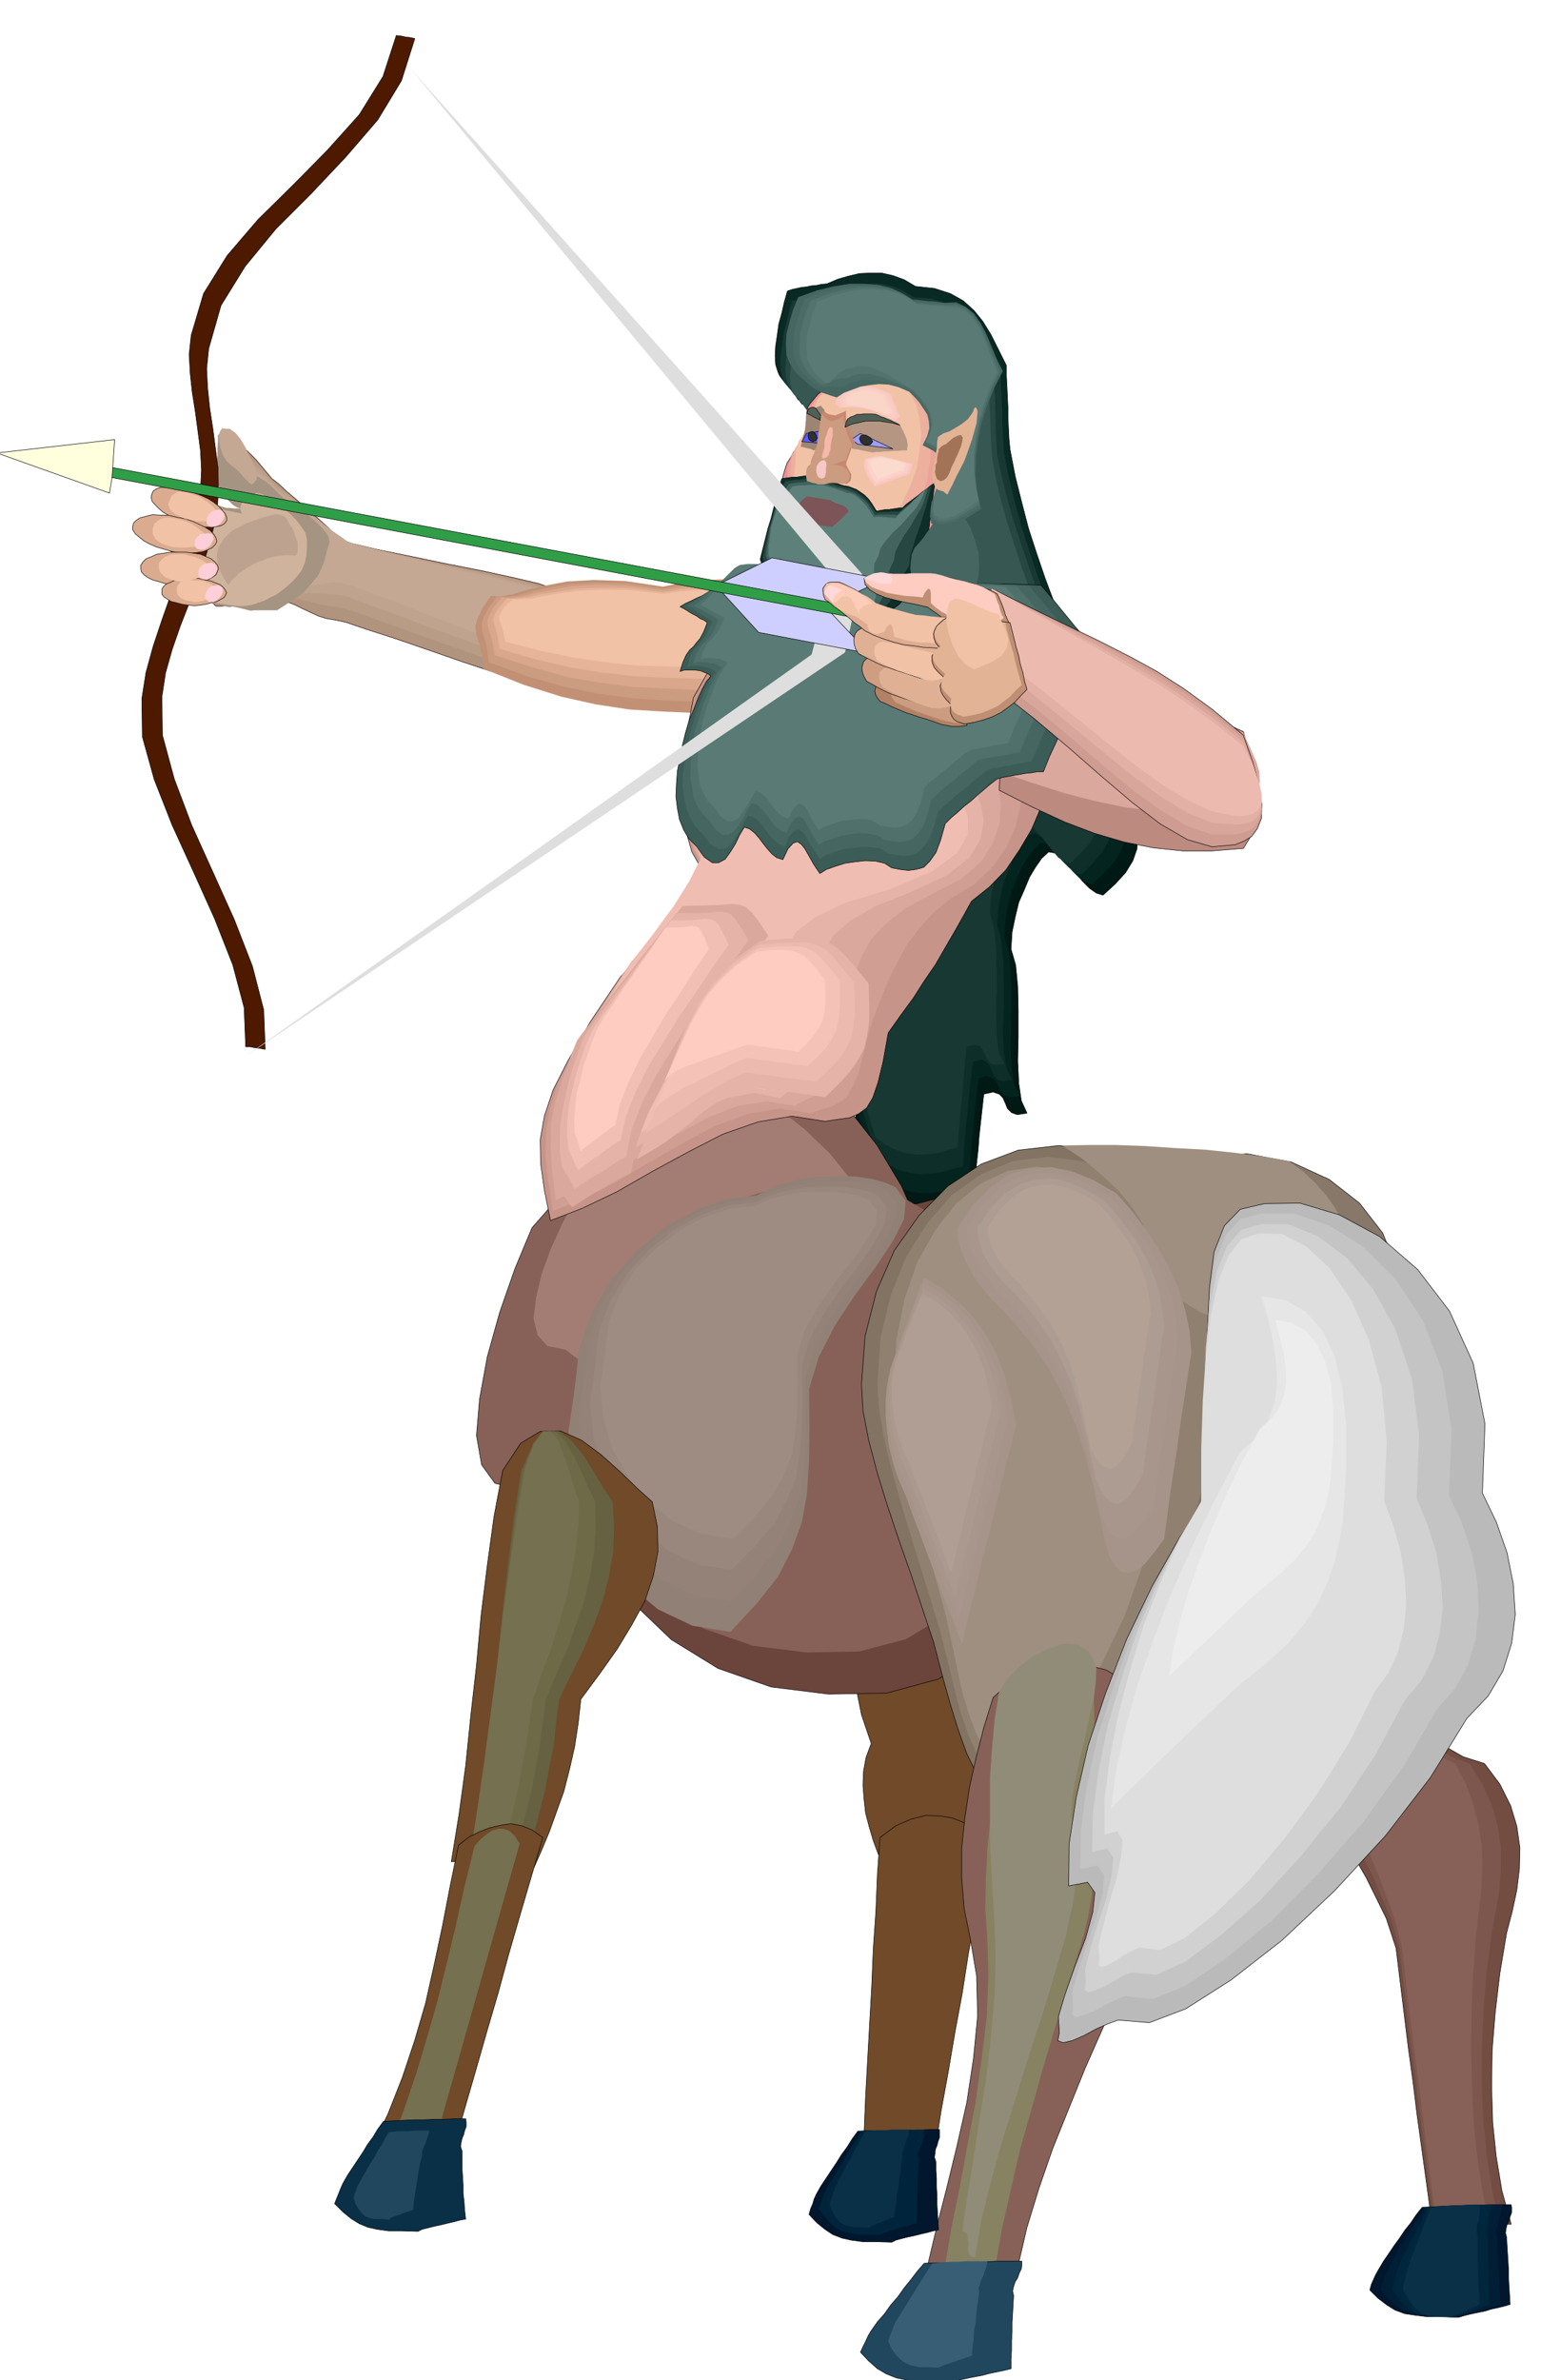 <svg xmlns="http://www.w3.org/2000/svg" width="490.455" height="748.04" fill-rule="evenodd" stroke-linecap="round" preserveAspectRatio="none" viewBox="0 0 3035 4629"><style>.pen0{stroke:#000;stroke-width:1;stroke-linejoin:round}.pen1{stroke:none}.brush3{fill:#0d2e29}.brush4{fill:#173833}.brush6{fill:#264742}.pen3{stroke:none}.brush11{fill:#c4a894}.brush15{fill:#876157}.brush18{fill:#cc9c80}.brush21{fill:#f2c2a6}.brush22{fill:#704a29}.brush26{fill:#dba89e}.brush27{fill:#e6b3a8}.brush36{fill:#9e8f80}.brush39{fill:#75704f}.brush49{fill:#4f6157}.brush53{fill:#456661}.brush55{fill:#597a75}.brush59{fill:#fac7c2}.brush75{fill:#edbab0}.brush77{fill:#dedede}.brush78{fill:#dbab8f}.brush82{fill:#e3b396}.brush84{fill:#21475e}.brush86{fill:#00172e}.brush89{fill:#0a3047}.brush92{fill:#ffccc2}.brush99{fill:#a6948a}.brush100{fill:#a8968c}.brush110{fill:#e0b094}.brush111{fill:#bf8f73}.brush112{fill:#ffd9d9}</style><path d="m2177 1541 19 30 13 29 4 26-1 25-8 23-14 23-20 22-24 22-13-4-13-9-14-14-13-16-15-17-13-13-13-9-12-2-13 12-12 17-12 20-10 24-11 25-7 29-6 29-2 33 9 31 4 42 1 47v50l-1 47 2 44 5 34 11 24-19 3-11-4-8-8-4-10-5-11-7-7-12-4-18 4-3 27-3 27-3 27-2 27-3 27-2 27-3 27-2 27-24 5-22 6-23 3-22 1-24-4-22-6-23-12-22-16-6-19-6-18-6-18-6-18-6-18-6-18-6-18-6-18 34-85 35-84 34-84 35-83 34-84 35-84 34-84 36-84 25 5 29 5 31 4 33 4 32 3 32 5 29 4 26 7z" class="pen0" style="fill:#001914"/><path d="m2154 1527 19 29 13 27 4 25-1 25-8 22-14 22-19 21-23 22-13-4-13-9-13-13-13-15-13-16-13-13-12-9-10-2-13 12-12 16-12 19-10 23-10 24-7 28-5 29-2 32 9 31 4 41 1 45-1 49-1 46 2 42 5 34 11 22-19 2-11-3-7-8-4-9-5-10-7-7-11-4-16 4-3 26-3 26-3 26-2 26-3 26-2 26-2 26-2 27-23 5-22 6-22 3-21 1-22-3-22-6-22-11-21-15-6-18-6-18-6-18-6-17-6-18-6-18-5-18-5-18 33-82 33-82 33-82 33-81 33-82 33-81 33-82 34-81 24 5 28 5 29 4 32 4 30 3 31 5 27 4 25 7z" class="pen1" style="fill:#03241f"/><path d="m2132 1511 17 28 12 27 4 24-1 25-8 21-12 22-18 21-22 22-13-4-12-10-13-13-12-15-13-16-12-13-12-8-10-2-11 12-11 16-12 18-9 23-10 24-7 27-5 28-2 31 8 30 4 39 1 44v48l-2 45 2 41 5 32 11 22-18 3-10-3-7-8-4-9-5-11-6-7-10-4-16 4-3 25-3 26-3 25-2 26-3 25-2 26-2 25-1 26-22 5-21 6-21 3-21 1-21-3-21-6-21-11-21-14-6-18-5-18-5-18-5-17-6-18-5-16-5-18-5-16 31-80 32-79 31-80 32-79 31-79 32-79 32-79 32-78 22 5 27 4 28 3 30 4 29 3 29 4 27 4 24 6z" class="pen1 brush3"/><path d="m2109 1497 17 27 12 26 4 24-1 23-8 21-12 21-18 20-20 20-12-3-12-8-12-14-11-14-12-15-12-13-12-8-9-2-11 12-11 15-11 18-9 22-9 23-7 27-5 27-2 30 8 29 4 38 1 43v46l-1 43 1 40 4 32 11 22-17 2-10-3-7-8-3-8-5-10-6-7-10-3-15 4-3 24-2 24-2 24-2 25-3 24-2 25-2 25-2 25-20 5-20 6-20 2-19 1-21-3-19-6-21-10-19-14-6-17-5-17-5-17-5-17-6-17-5-17-5-17-4-16 30-78 30-77 30-77 31-77 30-77 30-76 30-77 30-75 21 5 26 4 26 3 29 4 28 3 27 4 25 4 23 6z" class="pen1 brush4"/><path d="m1626 746-11 6-10 7-11 7-10 7h-8l-8 2-8 1-7 2-5-8-5-6-5-7-5-6-6-7-5-6-5-7-3-6-5-16-1-17 1-19 3-20 3-22 6-22 5-22 6-21 9-3 9-2 9-2 10-1 9-2 11-1 9-2 11-1 21-9 21-6 21-5 22-1h21l22 5 22 8 22 13 37 4 31 10 25 14 21 19 17 21 16 26 14 28 16 32v20l1 20 1 20 1 21v20l1 21 1 20 2 21 10 52 13 52 13 50 16 49 16 47 18 48 18 46 19 46h-207l-33-65-32-65-32-65-31-64-33-66-31-64-32-65-31-64z" class="pen0" style="fill:#082924"/><path d="m1632 757-11 6-10 6-11 6-9 6-8 1-8 2-8 1-7 2-5-7-4-6-5-6-4-6-6-6-5-6-5-6-3-6-4-16-1-16 1-19 3-19 3-21 5-20 5-21 6-21 9-2 9-1 9-2 9-1 8-3 9-1 9-2h9l20-9 21-6 21-5 21-1h20l21 5 20 8 21 13 36 3 30 10 24 13 20 18 16 21 15 24 14 27 15 31v18l1 20 1 19 1 20v19l1 20 1 19 1 20 10 50 12 49 13 47 15 47 15 45 17 45 17 44 18 45h-198l-31-63-30-61-30-63-30-61-30-62-30-62-30-62-29-61z" class="pen1 brush4"/><path d="m1635 769-10 5-9 6-10 6-9 6-7 1-7 1-7 1-7 2-5-7-4-6-5-6-4-5-6-6-4-6-4-6-3-5-5-15-1-16 1-18 3-17 3-20 4-19 5-20 5-19 8-3 9-1 8-2 9-1 9-2 9-1 9-2h9l18-9 20-5 19-5 20-2h19l21 4 19 7 21 13 33 4 28 9 22 12 20 18 15 20 14 23 13 26 14 29v18l1 18v18l1 19v18l1 19 1 18 1 19 10 47 12 47 13 44 15 45 14 42 16 43 16 42 17 43h-188l-30-60-28-58-29-59-28-58-30-59-28-58-29-59-28-58z" class="pen1 brush6"/><path d="m1639 780-9 5-9 6-9 6-8 6h-7l-7 1-7 1-6 1-4-6-4-6-5-5-4-5-5-6-5-5-5-6-3-5-4-14-1-15 1-16 3-17 3-19 4-19 5-19 5-18 8-2 8-1 8-2 9-1 7-2 9-1 7-2 9-1 18-7 19-5 19-4 19-1h18l19 3 18 7 19 12 32 3 27 9 21 12 19 16 14 18 13 22 13 24 14 28v34l1 18 1 18v17l1 17 1 18 1 18 8 44 11 45 12 42 14 43 13 40 15 41 16 40 16 40h-177l-28-57-28-55-27-56-27-55-28-56-27-55-27-56-27-55z" class="pen1" style="fill:#365752"/><path d="m444 945-9-37-2-27 2-18 8-7 13 2 19 13 24 24 30 36 13 10 16 15 19 16 20 18 19 16 19 17 16 15 13 12 21 7 46 11 63 13 72 15 71 14 64 14 47 11 23 8 12 23 5 26-2 25-8 25-13 23-16 23-18 20-17 17-20-7-41-13-57-19-63-22-64-22-56-18-41-14-19-4-18-3-16-5-15-7-15-7-16-8-16-6-16-5-16-1-17-2-19 4-21 5-18 6-18 2h-12l-7-7 2-15-23-6-17-6-12-7-5-6-2-8 4-8 9-10 14-11-18-3-15-5-11-8-7-8-3-11 4-10 9-12 16-9-10-7-8-8-5-11-1-9 2-9 7-6 11-3 17 2 31 5 28 5 23 4 17 2 9-3v-8l-12-15-23-23z" style="stroke:#1c0000;stroke-width:1;stroke-linejoin:round;fill:#b0947d"/><path d="m450 953-9-35-2-25 2-17 8-6 12 1 19 12 24 22 30 34 12 10 17 13 18 16 20 17 19 16 19 16 16 14 14 11 21 6 46 11 62 14 71 16 70 14 63 14 46 11 23 8 12 22 5 22-2 22-8 22-13 20-16 18-18 17-17 15-20-6-40-14-56-20-63-22-64-23-55-20-41-14-18-4-17-2-16-3-15-4-15-3-16-5-16-3-16-3-16-1-17-1-19 3-20 5-19 6-17 2h-13l-7-7 2-13-23-6-17-5-12-6-5-6-2-8 5-8 9-9 15-9-18-3-15-5-11-8-7-8-3-10 4-10 9-10 16-9-10-7-7-8-5-9-1-9 1-9 6-5 10-3 17 3 31 4 28 5 23 3 18 2 9-3v-7l-12-14-23-22z" class="pen3" style="fill:#b89c85"/><path d="m455 960-8-32-3-23 2-16 9-6 12 1 18 12 24 21 30 31 12 9 17 12 17 15 20 16 19 15 18 15 16 12 14 10 21 7 46 12 61 14 71 16 69 15 63 15 46 11 22 8 12 20 5 19-2 18-8 19-13 15-15 16-17 14-17 14-20-7-41-14-55-21-62-22-63-24-55-20-40-15-18-5-18-1-16-1-15-1h-15l-16-1-15-1h-31l-17-1-19 3-21 4-18 5-17 2h-12l-7-7 2-12-23-6-17-5-12-6-5-5-2-7 4-7 9-8 14-8-18-3-14-5-11-7-6-8-3-10 4-9 9-9 16-9-10-6-8-7-5-9-1-8 1-8 7-5 10-3 17 2 30 4 28 5 23 4 18 2 8-4v-7l-12-13-23-21z" class="pen3" style="fill:#bfa38f"/><path d="m462 969-9-30-2-22 2-15 8-5 12 1 18 11 23 19 30 29 12 8 16 11 18 14 20 15 18 13 18 14 16 11 14 10 20 7 46 12 61 15 70 17 69 16 62 15 45 12 22 8 12 16 5 16-2 14-8 14-13 12-15 13-17 12-17 12-19-6-40-15-55-21-61-23-62-25-55-20-40-15-19-5-17-1-15 2-15 1-15 3-16 2-15 2-16 1-15 1-17-1-19 3-20 4-18 5-17 2h-12l-7-6 1-11-23-5-16-5-12-5-5-5-1-7 4-6 9-8 14-8-18-3-14-5-11-7-6-6-3-9 3-8 9-9 16-7-10-6-7-7-5-8-1-7 1-8 7-5 10-2 17 2 30 3 27 4 23 3 17 2 9-3v-6l-11-13-23-18z" class="pen3 brush11"/><path d="M539 1187h-45l-6 1-24-6-10-2h-4l-2 1-7-1-16-4-31-7-51-12 9-7 5-3v-1l-2-2 1-1 3-4 10-7-1-6-5-3-6-2h-6l-9-1h-10l-15-6-8-5-3-5 2-3 2-5 5-5 3-6 2-5 6-1h24l8 1 4-1h6l7-1h7l5-1h5v-2l-2-1h-9l-13 1-18-1-19-3-19-7-16-9-12-16-5-21 15-6 16-2 14-1 15 1h15l15 2 17 2 20 1-13-2-12-2-13-2-12-2-13-4-12-3-10-4-8-4-3-11v-13l2-3 4-3 7-2h16l16 2 13 3 14 5 13 4 14 5 15 4 17 5h7l8 1h8l8 1-4-1-4-1-6-3-5-3-8-8-8-10-9-14-8-18 1-6 1-10v-14l1-14v-16l1-14v-11l3-4 3 2 6 9 8 12 9 15 7 13 8 13 6 8 5 3 19 7 15 9 10 7 10 9 7 8 10 9 12 9 17 11 8 5 10 8 11 9 11 10 9 9 8 10 4 8 1 9-5 16-4 17-6 16-8 17-13 15-15 17-23 16-28 18z" class="pen3" style="fill:#a69482"/><path d="m441 1176-13-2-13-2-12-2-12-1-12-4-12-3-11-5-10-5-1-8 3-5 3-5 6-2 6-3 7-2 7-2 9-1-11-4-10-3-10-3-9-3-8-6-4-6-3-5 1-3 2-4 5-3 6-3 10-1 6-1 6-1 6-1h7l6-1 7-1 6-1h7l-6-5-6-4-7-4-7-3-8-3-8-3-9-3-9-1-12-7-8-5-4-4v-3l2-3 5-1 8-1 11 1 5-1 6-1 6-1 6-1 9-4 10-4-6-3-6-3-6-2-5-2-11-5-10-4-7-10-1-6 1-3 3-1h11l14 3 15 3 15 3 15 4 14 3 15 3 15 3 15 3-3-6v-10l2-3 4-6 7-5 8-6 7-3 5-1 6 1 5 2 7 5 10 5 14 8 6 6 8 7 8 7 9 9 7 8 7 10 6 9 3 12v17l-1 16-3 14-6 14-9 12-11 12-14 12-16 12-11 5-11 6-12 4-11 4-12 2-12 1-14-1-13-2z" class="pen3" style="fill:#cfb39c"/><path d="m444 1138-8-12-6-12-5-11-2-10-1-11 1-9 2-9 5-7 5-9 8-8 9-8 12-6 13-7 15-6 17-6 20-5 7-2 7 1 6 1 6 4 2 2 3 5 2 4 3 5 3 4 4 8 1 4 2 6 2 5 2 6v19l-2 5-3 2-7-1h-15l-7 1-9 1-8 2-9 2-8 4-10 3-9 5-9 5-9 6-9 6-7 7-8 7-6 9z" class="pen3" style="fill:#bda38f"/><path d="m439 834-7-1-4 6-2 9 1 12 2 12 5 14 7 11 10 9 9 7 8 8 7 8 7 7 4 4 5 2 4-4 5-7-2-12-4-14-8-17-8-17-10-17-10-12-11-8h-8z" class="pen3 brush11"/><path d="m1363 1941 13 10 19 7 24 5 27 8 28 9 28 16 28 25 26 36 83 85 67 85 48 80 33 75 15 65 1 57-14 45-26 32-11 89-30 84-47 76-60 67-71 54-78 41-83 26-83 10-43-3-40-7-40-11-37-14-36-20-33-22-32-26-28-28-48-12-26-36-10-57 6-71 15-82 24-86 30-86 33-79 77-88 58-81 43-75 33-65 26-55 26-42 28-29 37-12z" class="pen0 brush15"/><path d="m1362 2083 9 5 15 4 16 3 20 4 20 5 22 9 20 14 20 21 61 48 50 48 36 45 24 43 12 37v32l-10 25-19 18-9 51-22 48-35 43-44 38-53 30-58 24-62 15-61 6-32-2-30-4-29-7-27-8-27-11-25-12-24-15-20-15-35-7-19-21-8-33 5-40 11-47 18-49 22-48 24-45 56-50 43-46 32-42 25-36 19-32 20-24 21-16 28-6z" class="pen1" style="fill:#a37d73"/><path d="m955 1159 19 1 23-4 29-9 35-8 42-8 52-3 61 2 74 11 39-8 37-4 34-2 34 1 31 3 32 7 32 11 33 15-7 28-6 29-6 28-6 29-7 28-6 29-6 29-6 30-80-5-73-2-69-3-65-4-66-10-67-15-73-23-78-31-3-28-5-19-5-14-2-11-1-12 4-14 9-19 17-25z" class="pen1" style="fill:#c29175"/><path d="m967 1160 18 1 22-3 27-8 34-7 41-7 50-3 59 1 72 11 38-7 36-4 33-3 33 1 30 3 31 7 30 9 32 15-6 25-6 26-6 25-6 26-6 25-6 26-6 25-6 27-77-4-70-2-66-3-63-4-65-9-65-13-71-20-77-28-3-24-4-17-4-13-2-10-1-11 4-13 9-17 17-23z" class="pen1 brush18"/><path d="m976 1162 17 1 22-3 27-7 33-6 39-7 49-3 58 2 70 9 37-6 35-4 32-2 31 1 29 2 30 6 30 9 31 12-6 22-6 23-6 22-5 24-6 22-6 23-6 22-5 24-76-4-68-2-64-3-61-3-62-8-64-11-69-19-74-24-3-22-4-15-4-11-2-8-1-10 4-11 8-15 16-20z" class="pen1" style="fill:#d9a88c"/><path d="M986 1164h17l22-2 25-6 33-5 38-6 47-2 56 1 67 8 35-6 34-2 31-3 31 1 28 2 29 5 29 7 31 11-6 19-6 20-6 20-5 20-6 19-6 20-6 20-5 20-73-4-66-1-63-2-59-3-60-7-62-10-66-15-72-21-3-20-3-13-3-10-2-7-2-8 4-10 8-13 15-17z" class="pen1" style="fill:#e6b599"/><path d="M997 1166h16l21-2 25-5 31-5 36-5 46-2 54 1 65 7 35-5 33-2 30-2 29 1 27 2 28 4 28 6 29 10-6 16-5 17-6 16-5 17-6 16-5 17-6 16-5 18-70-3-64-1-60-2-57-2-59-6-59-9-64-13-70-18-3-16-3-11-3-8-2-6-1-8 4-8 7-11 15-14z" class="pen1 brush21"/><path d="M1667 2949h209l5 90 5 90 5 90 6 90 5 90 5 90 5 90 6 91-27-9-27-7-26-9-25-7-27-8-25-8-27-8-25-7-10-27-8-27-7-27-3-27-2-27 1-27 5-27 10-27-19-56-11-55-7-55-1-55 1-56 3-55 3-55 3-55z" class="pen0 brush22"/><path d="m2426 2244 86 16 74 34 59 46 45 58 26 64 9 70-10 72-31 73-8 92-23 87-35 79-47 69-57 56-65 43-72 27-77 10-78-10-72-27-66-43-56-56-47-69-35-79-23-87-7-92 12-93 37-83 55-75 71-62 79-51 86-38 86-23 84-8z" class="pen0" style="fill:#877869"/><path d="m1414 1139 85-9 90 3 89 13 84 26 71 37 57 49 35 61 12 75 9 34 15 21 19 11 21 6 18 2 16 3 10 8 4 18-4 15-8 27-13 34-17 40-23 39-27 40-32 33-35 28-16 29-17 30-18 31-19 33-22 32-21 33-25 34-24 34-10 56-10 41-10 29-12 20-15 11-18 8-22 3-26 4-64-10-66 11-69 24-68 35-70 38-68 39-67 32-62 24-12-60-7-50-1-47 8-46 17-51 30-59 42-73 59-88 27-30 24-27 22-28 21-26 18-27 16-26 14-26 13-25-16-28-9-32-6-38-1-41v-45l5-47 5-49 9-48 22-39 20-33 15-30 13-26 6-25 3-22-4-22-10-21z" class="pen0" style="fill:#c7948a"/><path d="m1421 1136 80-9 84 4 82 16 78 28 66 38 51 50 32 61 8 73 7 32 12 21 15 10 17 5 15 2 13 3 8 7 2 17v16l-1 26-5 33-9 38-17 39-26 38-36 35-48 29-33 27-27 30-23 30-18 32-16 32-14 33-13 33-12 34-13 51-10 38-12 27-11 19-14 10-15 8-20 6-22 7-59-9-61 10-65 24-64 34-66 38-64 38-63 32-58 23-10-59-5-49 1-46 8-45 16-50 29-57 41-71 57-86 25-29 24-28 21-27 21-26 17-27 16-26 13-26 13-24-14-26-8-32-5-36v-40l1-44 5-46 7-48 9-47 21-39 19-33 15-31 12-28 6-27 2-23-3-22-9-21z" class="pen1" style="fill:#d19e94"/><path d="m1430 1132 73-8 78 6 75 17 71 29 60 39 47 51 28 61 7 72 4 32 10 20 11 9 14 5h11l10 3 5 6 1 16 3 16 5 26 4 31-2 37-12 37-23 38-41 35-60 31-50 27-37 30-28 30-17 31-12 30-5 32-2 32 2 33-16 47-12 35-12 25-11 19-13 11-14 10-17 7-19 11-54-9-57 9-59 23-60 33-62 36-60 37-59 31-54 23-7-57-3-48 1-44 9-44 16-49 29-56 39-69 55-84 24-29 23-27 21-26 19-26 16-26 15-25 13-24 12-24-12-26-7-31-3-36 1-39 2-43 6-45 7-46 10-46 21-38 18-35 14-33 12-29 6-28 3-25-3-24-8-20z" class="pen1 brush26"/><path d="m1439 1129 67-7 71 6 69 19 64 31 53 41 42 51 24 61 4 71 3 31 6 19 8 9 10 3h8l6 2 3 6v16l6 16 12 25 12 31 7 35-6 36-22 37-45 35-71 33-68 27-48 28-33 29-17 30-7 30 4 31 9 31 15 32-17 43-14 32-12 23-11 18-12 12-12 11-14 10-15 13-50-10-52 9-55 23-56 32-57 35-56 36-54 31-50 22-5-56-2-46 2-44 10-43 16-48 28-55 38-68 52-82 23-27 22-26 19-26 18-24 15-25 15-25 12-24 12-24-10-26-5-30-1-35 2-38 3-42 7-43 8-45 10-45 19-37 17-35 14-34 11-31 6-30 3-26-2-24-6-21z" class="pen1 brush27"/><path d="m1446 1125 61-7 65 9 62 20 58 32 48 42 36 52 20 61 2 70 1 30 3 19 5 8 6 3 4-1 4 2 1 5-1 15 9 17 19 24 20 29 14 33v35l-21 36-49 36-83 35-86 26-58 28-37 28-17 30-2 29 12 30 21 31 28 32-20 37-15 29-14 21-11 16-11 12-10 12-11 13-11 16-45-10-47 9-51 22-51 32-53 34-52 35-50 30-46 21-3-54v-46l4-42 11-42 16-47 26-53 37-65 50-80 21-27 20-26 18-25 18-24 15-24 15-24 12-24 12-23-9-25-4-29-1-35 3-37 4-41 8-42 9-44 11-43 18-37 17-36 12-35 11-32 5-32 3-28-1-25-5-21z" class="pen1" style="fill:#f0bdb3"/><path d="m1611 2309 32 3 27 7 23 8 21 9 20 5 23 3 28-3 34-9 49 29 41 38 31 46 23 53 12 57 5 64-5 66-12 71 44 110 14 105-14 95-38 84-62 67-82 49-100 27-113 2-112-14-103-36-91-56-74-71-57-84-35-90-10-94 18-94 10-91 30-83 46-77 61-65 69-56 79-40 82-27 86-8z" class="pen0" style="fill:#6b453b"/><path d="m1567 2309 29 3 25 6 20 8 20 8 18 5 22 2 25-3 32-8 45 26 37 36 28 42 21 49 12 53 4 58-4 61-11 65 39 101 13 96-13 88-35 77-57 61-74 45-91 24-103 2-104-13-95-33-83-51-69-65-53-77-31-82-10-87 17-86 9-84 28-77 42-70 56-60 64-50 72-38 76-24 79-8z" class="pen1 brush15"/><path d="m1472 2325 35-18 39-11 40-7 41-1h36l33 5 26 7 20 9 20 26-3 36-22 43-33 50-40 54-39 59-32 62-19 63 1 75-1 67-4 61-10 56-19 52-27 53-41 52-52 56-74-12-67-32-59-49-48-62-38-74-22-79-7-82 12-82 9-80 25-71 39-65 49-54 55-46 60-33 59-21 58-7z" class="pen1" style="fill:#918075"/><path d="m1470 2332 34-16 37-10 37-6 38-2h34l32 4 25 5 18 9 19 24-3 33-20 40-32 47-38 50-36 55-30 56-18 58 1 69-1 62-4 55-9 53-18 48-27 49-38 48-50 51-69-11-62-29-56-46-45-57-35-67-21-73-7-76 11-76 8-73 24-66 37-60 46-50 52-42 56-31 56-19 54-6z" class="pen1" style="fill:#948278"/><path d="m1469 2339 31-15 35-9 35-6 35-1h32l29 4 23 5 18 8 18 22-3 31-19 36-29 43-35 45-34 50-29 51-16 53 1 63-1 57-4 51-8 48-17 44-25 44-36 43-47 47-65-10-58-27-51-42-42-52-33-62-20-67-6-69 10-68 7-67 23-60 34-54 43-46 49-39 52-28 52-18 51-5z" class="pen1" style="fill:#99877d"/><path d="m1467 2346 29-13 32-9 33-5 33-1h30l28 4 22 5 16 7 16 20-2 27-19 32-27 39-33 42-32 45-27 47-15 48 1 57-1 51-4 46-7 43-16 39-22 40-34 40-43 43-60-10-55-24-48-37-39-47-31-56-18-60-6-63 9-62 7-61 21-54 31-50 41-41 45-35 49-26 49-16 47-5z" class="pen1" style="fill:#9e8c82"/><path d="m2060 2228 76 9 72 27 65 43 57 57 47 68 36 80 23 87 8 94-12 108-30 126-47 134-60 132-71 119-76 99-80 66-80 25-37-7-29-18-23-29-18-37-17-47-16-52-16-58-16-61-22-66-22-66-24-68-22-66-20-65-16-61-11-57-3-51 7-94 22-87 35-80 48-68 56-57 65-43 72-27 79-9z" class="pen0" style="fill:#827363"/><path d="m2039 2250 65 8 63 26 55 40 50 55 40 65 31 75 19 83 8 89-10 102-26 121-41 127-52 126-61 114-66 93-70 63-68 24-31-7-25-17-20-27-16-35-15-44-13-49-13-55-15-58-19-63-20-64-20-65-19-63-17-62-14-59-9-54-3-48 6-89 20-83 30-75 41-65 48-55 57-40 62-26 68-8z" class="pen1" style="fill:#8f8070"/><path d="m2018 2269 55 8 53 25 47 38 41 52 34 62 26 72 16 79 6 85-9 97-22 114-34 121-43 121-52 108-55 89-58 60-58 23-27-6-21-17-17-26-13-34-13-42-11-48-11-53-12-55-16-59-17-60-17-62-15-59-15-59-11-56-8-52-2-45 5-85 16-79 25-72 35-62 41-52 47-38 53-25 57-8z" class="pen1 brush36"/><path d="m978 2860 35-53 38-23 39-1 41 18 38 28 37 33 33 32 30 27 10 49 1 48-9 47-16 48-25 46-29 48-34 48-37 50-5 46-7 46-10 44-11 43-14 39-14 39-15 36-15 34-24-1-21-1-18-2-17-2-18-3-18-1-21-1h-24l15-92 13-95 10-98 11-97 9-98 12-96 13-95 17-90z" class="pen0 brush22"/><path d="m1014 2860 24-53 24-23 24-1 25 18 23 28 21 33 19 32 18 27 3 49-2 48-8 47-12 48-17 46-20 48-24 48-24 50-6 46-5 46-9 44-8 43-10 39-10 39-11 36-11 34-16-1-12-1-11-2-10-2-11-3-10-1-13-1h-14l12-92 13-95 10-98 11-97 10-98 11-96 12-95 14-90z" class="pen1" style="fill:#666140"/><path d="m1018 2860 20-53 21-23 20-1 19 18 17 28 16 33 14 32 13 27 1 49-3 48-8 47-11 48-16 46-17 48-21 48-21 50-6 46-6 46-8 44-8 43-10 39-10 39-10 36-9 34-13-1-9-1-9-2-8-2-9-3-9-1-11-1h-11l13-92 14-95 12-98 12-97 11-98 13-96 12-95 15-90z" class="pen1" style="fill:#6e6947"/><path d="m1021 2860 18-53 17-23 15-1 15 18 11 28 11 33 9 32 10 27-2 49-5 48-9 47-10 48-14 46-15 48-18 48-17 50-7 46-7 46-8 44-8 43-9 39-9 39-9 36-9 34-10-1-7-1-6-2-6-2-7-3-6-1-8-1h-8l14-92 14-95 13-98 13-97 12-98 13-96 14-95 15-90z" class="pen1 brush39"/><path d="m1712 3574 31-23 30-13 28-7 28 1 24 4 25 10 23 12 24 16-14 75-13 75-14 76-12 77-14 75-13 77-14 76-12 77-18-5-17-3-17-5-17-3-18-4-18-4-17-4-16-3 3-73 4-72 4-72 4-72 3-72 5-72 3-72 5-72zm-820 15 19-15 21-11 21-8 21-5 20-3 21 4 20 8 21 15-22 75-22 75-22 76-21 77-22 75-22 77-22 76-22 77H721l34-71 28-71 24-72 21-72 17-76 16-75 15-78 16-78z" class="pen0 brush22"/><path d="m923 3591 11-13 12-10 12-8 12-3h10l11 4 10 9 10 16-21 74-21 74-21 74-21 74-21 74-21 74-21 74-20 75-11-2-10-1-11-2-10-1-11-2-10-1-10-1-9-1 25-68 23-68 21-70 20-70 18-73 18-75 17-76 19-77z" class="pen1 brush39"/><path d="M1811 1029v24l3 26 3 26 3 27 1 25v25l-4 23-6 24-6 8-6 9-10 7-12 8-19 6-25 6-32 6-39 6-16-4-9-11-5-18-1-22v-26l3-26 3-25 5-21 21-13 21-13 21-13 21-12 21-14 21-12 21-14 22-12z" class="pen1" style="fill:#e3a68f"/><path d="m1932 3302 25-23 34-19 39-14 42-7 41-1 39 10 34 20 28 34 5 27 2 30-1 29-1 32-4 30-2 33-1 33 2 33 15 25 11 28 6 29 3 32-3 31-7 34-12 34-15 36-34 72-33 76-34 77-32 79-31 77-27 78-23 75-17 73h-176l17-72 20-78 20-82 19-84 13-86 8-82-2-78-12-71-12-59-5-59v-59l6-58 9-60 13-58 15-59 18-58z" class="pen0 brush15"/><path d="m1970 3302 15-23 21-19 22-14 25-7 22-1 22 10 17 20 14 34 1 27v30l-2 29-2 32-4 30-3 33-3 33-1 33 6 25 5 28 2 29v32l-4 31-6 34-8 34-11 36-23 72-23 76-23 77-22 79-22 77-18 78-17 75-13 73h-98l12-72 16-78 15-82 16-84 12-86 10-82 3-78-2-71-4-59 1-59 3-59 6-58 8-60 10-58 12-59 13-58z" class="pen1" style="fill:#878261"/><path d="m1944 3290 15-24 23-23 28-22 31-15 29-9 28 2 21 14 14 29-1 28-4 34-9 37-8 40-10 39-8 39-7 37-2 34 6 23 4 27 1 27v30l-3 30-4 32-7 32-7 34-21 70-23 77-27 82-26 84-26 82-23 82-19 77-12 72-9-3-4-6-1-8 1-9-1-10-1-8-4-5-6-2 10-68 12-74 12-79 13-79 9-81 7-78 2-74-2-67-4-57-3-56-2-56v-113l4-57 5-56 9-55z" class="pen1" style="fill:#918c78"/><path d="m1740 720-20-3-21 2-23 3-22 8-23 9-21 13-19 15-15 18-4 6-2 8-1 9v9l-1 9v19l1 10-8 6-8 9-9 9-6 11-7 11-4 12-4 14v41l1 23-1 20v53l2 17 5 18 1 17 8 17 12 14 17 14 17 10 21 10 20 6 20 5h31l31-9 30-18 29-25 25-33 22-39 17-45 13-47 6-50v-45l-7-42-11-35-17-32-21-24-26-18-28-10z" class="pen0" style="fill:#e69191"/><path d="m1732 724-18-3-19 1-21 4-20 7-21 8-19 11-17 13-14 16-4 6-3 8-2 7v9l-1 8v18l1 9-8 5-7 7-7 8-6 10-6 9-4 12-4 12v15l-1 23v21l-1 18v18l-1 15v16l2 15 4 16v15l7 16 11 13 14 13 16 9 19 9 18 6 19 5h28l29-8 27-17 27-23 24-30 21-35 16-41 14-43 6-45v-42l-6-37-9-32-16-29-19-22-23-16-26-8z" class="pen1" style="fill:#eba399"/><path d="m1725 727-17-3-17 1-19 3-18 6-19 7-18 10-16 12-13 15-4 6-2 6-2 7v8l-1 7v24l-7 5-6 7-7 6-6 9-6 9-4 10-3 11-1 13-1 21v18l-1 16-1 16-1 14v28l4 15v13l7 13 9 12 13 11 14 8 17 8 16 5 17 5h25l26-7 25-15 25-20 21-27 20-32 17-36 13-38 6-41 1-37-4-33-8-29-14-26-16-20-21-14-23-7z" class="pen1" style="fill:#edb09e"/><path d="m1718 729-15-3-15 1-17 3-17 5-18 6-16 9-15 11-12 13-3 5-2 6-2 6v7l-1 6v6l-1 7v8l-7 4-6 7-6 6-5 8-6 8-3 9-3 9v12l-1 17-2 17-2 14-1 14-2 12v25l4 14-1 11 5 12 8 11 12 10 13 7 14 7 15 4 15 4h22l24-6 22-13 23-18 20-24 19-27 15-32 13-34 6-36 3-32-3-30-6-26-12-23-14-17-18-13-21-7z" class="pen1 brush21"/><path d="m1879 1234 32-18 33-9 31-3 31 5 30 10 31 18 30 24 31 31 46 12 42 15 38 17 36 19 33 18 32 18 31 17 33 15 8 28 9 28 8 28 6 29 1 28-3 29-11 28-18 29-61 5h-57l-57-6-56-11-58-17-58-22-63-29-65-33 2-33-6-37-13-41-16-41-17-42-13-40-6-37 4-32z" class="pen0" style="fill:#bd8a80"/><path d="m1879 1295 32-12 33-6 31-3 31 4 30 7 31 13 30 16 31 22 46 7 42 10 38 12 36 12 33 12 32 13 31 11 33 12 8 18 9 20 8 18 6 20 1 19-3 19-11 19-18 20-61 3h-57l-57-4-56-7-58-12-58-15-63-20-65-22 2-23-6-25-13-28-16-27-17-29-13-26-6-26 4-22z" class="pen1 brush26"/><path d="m1749 824 5 8 4 8 3 7 3 7 1 6 1 6-1 5v5h-9l-9 1h-9l-8 1h-9l-8 1h-8l-8 1-10-2-10-2-10-2-9-1-3-8-3-8-3-8-3-7-3-8-3-7-3-8-3-6 3-1 3 3 3 3h3l9-6 11-3 11-3 14 1 13 1 15 3 15 5 15 8z" class="pen1" style="fill:#b59682"/><path d="m1597 789 3 4 4 4-1 9v28l-1 9v28l-10 2-9 3-6-3-6-1-7-2-6-1 2-9 2-8 2-8 2-8 1-9 1-8v-8l1-8 6-5 7-3 7-3 8-3z" class="pen1" style="fill:#9c8573"/><path d="m1597 818-2-5 2-1 1-1v-1l-6-9-4-6-5-3h-3l-7 3-3 9 6 3 7 4 6 3 8 4z" class="pen0 brush49"/><path d="m1737 873-68-9-13-9 18-12 63 30z" class="pen0" style="fill:#9e9eff"/><path d="m1597 862-37-3 9-16 29-5-1 24z" class="pen0" style="fill:#5e5eff"/><path d="m1558 1127-20 1-19 1-19 1-19 2-19 1-19 2-18 1-18 2-11 5-10 5-11 5-10 6-11 5-10 5-11 5-10 6 6 3 7 4 6 4 7 4 6 3 7 5 7 3 7 5-7 18-7 13-7 8-6 8-7 6-7 10-6 13-6 19 9-3h18l8 1 6 1 7 3 6 2 6 5-9 11-8 15-8 17-8 21-9 21-7 24-6 24-5 26-5 25-2 26-1 24 3 24 4 21 8 20 10 17 15 15 15 21 16 11h12l13-7 10-14 10-16 8-17 9-15 10 3 10 8 8 9 9 12 8 10 9 10 9 7 12 4 10-21 10-11 8-3 8 5 7 9 8 14 9 16 12 18 13-8 17-6 19-6 21-3 19-2 20 1 17 4 14 9 16 3 16 2 15-2 15-4 12-12 12-17 9-24 9-32 12-12 12-10 13-12 13-10 12-11 13-11 13-11 13-10 11-3 11-2 11-2 12-2 11-2 11-1 11-2h12l12-30 14-30 12-29 14-28 13-30 13-28 13-29 14-28-15-17-13-16-15-17-13-16-14-17-13-16-14-17-13-15-59-2-58-1-59-2-58-1-59-2-58-1-58-1-58-1z" class="pen0" style="fill:#3b5c57"/><path d="m1560 1118-18 1-18 1h-18l-18 1h-18l-17 1-18 1-17 2-11 5-10 6-11 7-9 8-11 7-10 8-10 6-9 6 6 3 6 4 6 4 6 4 6 3 6 4 6 4 7 4-7 17-6 13-7 8-6 7-6 6-6 8-6 12-5 18 9-2h16l8 2 6 1 6 3 5 2 6 5-8 9-7 14-8 16-7 20-9 20-6 23-7 24-4 24-5 24-3 24-1 23 3 23 4 20 8 19 10 17 14 14 15 20 15 9h12l11-6 9-13 10-15 8-16 8-14 10 2 9 6 8 9 9 12 7 10 9 9 9 7 11 4 9-20 10-10 7-3 8 5 6 8 8 14 9 14 11 17 12-8 17-6 18-6 20-2 19-2 18 1 16 3 13 9 15 3 15 2 14-2 14-5 11-11 11-16 9-23 8-30 12-11 12-10 12-11 13-9 12-11 12-10 12-10 13-9 10-3 11-1 10-3 11-1 10-3 11-1 10-3 11-1 12-28 12-27 13-27 13-27 12-27 12-27 13-27 13-27-14-16-13-16-13-16-13-15-14-16-12-15-14-16-12-15-56-3-55-2-56-3-55-3-56-3-54-3-56-3-54-1z" class="pen1 brush53"/><path d="M1562 1109h-18l-16 1h-84l-16 1-10 5-9 9-10 9-10 11-11 9-9 10-11 8-9 6 6 3 6 3 6 3 6 4 6 3 6 3 6 4 6 5-6 16-6 11-6 8-6 7-7 6-6 8-6 11-5 17 9-2h16l8 2h6l6 3 5 2 5 4-8 9-7 14-8 15-7 19-8 19-6 22-7 22-4 24-4 22-1 23-1 21 3 21 3 19 7 18 10 15 13 13 14 19 13 10 11-1 11-6 9-12 9-14 8-16 8-13 9 2 9 7 8 9 8 11 7 10 8 9 9 6 10 4 9-19 9-10 7-3 7 4 6 8 7 13 8 14 10 16 12-7 16-5 17-6 19-3 18-2 18 2 15 3 13 9 14 2 15 2 13-2 13-5 11-10 10-16 8-22 7-28 11-10 11-10 12-10 12-9 11-10 12-9 11-10 12-9 9-2 10-2 10-2 11-1 9-2 11-2 9-2 11-1 11-27 11-26 12-26 12-25 11-27 12-25 12-26 12-25-13-15-12-15-12-14-12-14-13-15-12-15-12-14-12-14-53-4-52-3-53-5-52-5-52-6-52-4-52-3-51-2z" class="pen1" style="fill:#4f706b"/><path d="M1563 1101h-32l-15-1-15-1-16-1-15-1h-16l-15 2-10 6-9 9-10 11-9 12-10 11-10 12-9 9-9 7 5 3 6 3 6 3 6 4 5 3 6 3 6 3 6 4-6 15-6 11-6 7-5 7-6 5-6 8-6 11-5 17 8-3h15l8 1h6l6 3 5 2 5 4-8 9-7 12-7 14-7 18-7 18-7 21-6 21-4 22-4 21-1 22-1 20 2 21 3 18 7 17 9 15 12 12 13 18 13 8h11l10-6 8-11 9-14 8-14 8-13 8 2 9 7 7 8 8 10 6 9 8 8 8 6 10 3 9-18 8-9 6-2 7 4 6 8 6 11 7 14 10 15 11-7 15-5 16-6 18-2 16-2 17 1 14 3 12 9 14 2 14 2 12-2 13-4 10-10 9-14 8-21 6-27 10-10 12-9 10-9 12-9 10-9 11-9 11-9 12-8 9-3 9-1 9-2 10-1 9-3 9-1 10-2 10-1 10-25 11-24 11-25 11-24 11-24 11-24 11-24 12-24-12-15-12-13-12-15-11-13-12-14-11-14-12-14-11-13-50-3-49-5-49-6-49-6-49-8-49-6-49-5-49-1z" class="pen1 brush55"/><path d="m1642 945 8 1 8 3 8 3 9 6 7 5 8 8 7 10 8 13 6-1 6-1 6-1h7l6-1 7-1 6-1h7l7-7 8-6 8-6 8-6 7-6 9-6 7-6 9-6-3 21-3 21-3 21-2 21-3 21-2 22-3 21-2 22-12 18-11 18-12 15-13 15-16 12-16 9-20 5-21 3-12-3-12-3-12-2-11-2-12-3-12-2-12-2-11-2-9-1h-7l-9-1h-7l-8-1h-8l-8-1h-7l-6-12-6-12-5-12-4-11-6-12-4-11-6-12-4-11 5-20 5-20 5-20 6-19 5-20 5-19 5-20 6-19 7-1 7-1 7-1h8l7-1 7-1 7-1h8l7 2 8 2 8 3 8 3 7 2 9 2 7 3 9 3z" class="pen0 brush3"/><path d="m1644 948 7 1 8 3 7 4 8 6 7 5 8 8 7 9 8 13 5-1h18l6-1h18l7-7 8-6 8-6 8-6 7-7 8-7 7-6 8-5-5 19-5 20-6 19-6 20-7 19-6 19-6 19-2 19-10 17-8 18-8 16-8 15-10 12-13 9-16 6-19 3-12-1-12-2-12-3-12-3-12-5-11-5-11-5-9-5h-9l-7 1-7 1-7 2-8 1-7 2h-7l-7 1-6-12-5-11-6-11-5-11-6-11-5-11-6-11-4-11 3-20 5-19 4-19 6-18 5-19 6-18 6-18 9-18 7-1 7-1 7-1h7l6-1 7-1h15l7 2 8 2 7 2 8 3 7 1 8 3 7 1 8 3z" class="pen1 brush6"/><path d="m1646 953 6 2 8 3 6 3 8 6 6 5 8 8 6 9 8 13 5-1h33l6 1 6-7 8-6 8-7 8-7 7-7 7-7 7-6 8-5-5 18-7 19-11 18-10 18-12 17-10 17-8 16-3 17-8 17-5 17-4 16-3 16-5 12-8 11-12 6-17 3h-13l-12-2-13-4-12-4-12-7-11-7-10-8-6-8-8-1-7 3-6 3-6 4-7 3-7 4-7 2-6 1-6-11-6-11-6-11-5-10-6-11-6-11-5-11-4-10 2-18 3-18 3-18 5-18 5-18 8-17 8-17 11-16 6-1 7-1 7-1h7l6-1h8l6-1h8l6 2 7 2 7 2 7 3 6 1 8 3 7 1 8 3z" class="pen1" style="fill:#42635e"/><path d="M1648 959h6l7 3 6 4 7 6 6 6 7 8 6 9 7 11 10-1 10 1h5l5 1h6l6 1 6-7 7-6 7-7 8-7 7-8 8-7 7-7 8-6-7 17-10 18-15 16-15 17-16 15-14 16-10 14-4 15-8 16-1 18 2 16 2 16v13l-3 11-9 7-15 3h-14l-13-2-13-4-12-6-12-9-10-10-8-12-5-11-8 1-6 4-6 5-5 7-6 5-5 6-6 3-6 2-6-11-5-9-7-11-6-9-7-11-6-10-6-10-4-9v-18l3-18 2-18 5-16 5-17 9-16 10-16 13-15 6-1 7-1h13l6-1h25l7 2 7 2 7 2 7 2 7 3 7 2 7 3z" class="pen1" style="fill:#5e807a"/><path d="m1602 797-2 7-1 8-2 8-1 8-2 8-1 8-1 9-1 9-4 10-3 10-2 4-2 5-2 6-1 6-6 5-2 7-1 9 2 10 6 2 6 2 6 1 6 2h12l6-1 6-1h7l7 1h7l9 1 3-3 3-2 2-6v-8l-5-9-5-9 1-6 2-5 2-6 2-5 2-6 2-6 3-5 3-5-4-8-4-8-3-8-2-7-3-8-1-8v-14l-11 5-10 4-6-1-6-1-6-3-5-6z" class="pen1" style="fill:#c78770"/><path d="m1598 804-1 7-1 8-1 8-1 8-2 7v8l-2 8v8l-4 9-3 10-3 9-3 10-6 5-2 8-1 8 2 11 5 1 5 2 6 1 6 2h12l6-2 6-1h6l7 1h6l7 1 4-3 4-2 2-5 1-7-3-7-4-5-6-4-6-2-6-2h-10l-2 2 5-3 10-3 9-3 6-2 2-8 3-8 3-7 4-6-4-8-3-8-3-8-2-7-3-8-1-6-1-7v-6l-6 5-6 3-6 2-5 1-6-2-5-3-5-5-4-5z" class="pen1 brush18"/><path d="m1733 766-9-4-9-4-9-3-8-2-9-2h-18l-8 4-6 1-6 1-6 1-6 2-4 5-3 5-4 6-3 7 4 5 5 6 12-2h14l12 1 14 3 13 3 14 6 13 6 14 9 5-5 6-5-3-6-2-5-2-6-2-5-3-6-2-5-2-6-2-5z" class="pen1 brush59"/><path d="m1728 767-9-4-7-3-9-3-7-1-8-2h-15l-6 3-6 1-6 1-6 1-5 2-6 10-6 9 3 5 4 6 11-2 11 1 12 1 12 3 12 3 13 5 12 5 13 7 5-4 6-5-6-10-4-10-5-10-3-9z" class="pen1" style="fill:#faccc4"/><path d="m1723 769-8-3-6-3-8-3-6-1-7-2h-13l-6 3-10 2-10 2-5 8-5 9 3 4 4 5 8-1h9l10 1 11 3 10 3 12 4 12 4 12 6 3-4 6-3-5-9-4-8-4-9-3-8z" class="pen1" style="fill:#fad1c7"/><path d="m1718 771-6-3-6-3-6-2-5-1-6-2h-12l-5 2-8 2-9 2-5 7-4 8 2 4 3 4 6-1 8 1 9 1 9 3 9 2 11 3 10 4 12 4 2-3 5-4-5-8-3-6-3-8-3-6z" class="pen1" style="fill:#fad6c9"/><path d="m1616 973-6-1-6-1-6-1-6-1-6-1-6-1-6-1h-5l-5 4-3 3-3 3-3 5 2 10 3 10 3 9 4 10h6l6 1h7l7 1h6l6 1 7 1 7 1 8-7 8-7 8-8 8-8-4-7-4-3-4-2-3-1-5-2-5-1-5-3-5-3z" class="pen1" style="fill:#7d5457"/><path d="m1684 846-9 1-3 6 3 8 9 5 9-1 5-6-5-8-9-5zm-103-7 6 5 3 8-3 5-6 2-7-4-2-7 2-7 7-2z" class="pen0" style="fill:#303030"/><path d="m1751 827-6-3-6-3-6-3-6-2-6-3-6-2-6-3-5-2-9-1h-15l-6 1h-7l-6 3-6 2-6 4-3 7-2 9 13-6 14-3 13-3h27l13 2 13 2 14 4z" class="pen0 brush49"/><path d="m1776 903-4 9-3 10-9 3-8 3-8 3-8 3-9 3-8 3-9 3-8 3-6-8-5-7-4-7-2-6-3-6-1-6v-6l2-6 6-3 7-2 8-2h8l7 1 8 2 8 2 9 2 7 2 8 2 8 2 9 3z" class="pen1 brush59"/><path d="m1770 903-3 7-2 10-9 2-7 3-8 2-7 3-8 2-7 3-8 3-7 3-6-7-3-6-4-6-2-6-3-6v-6l-1-5 1-5 6-2 7-1 6-2 7-1 7 1 7 2 7 1 8 2 7 2 7 2 7 2 8 3z" class="pen1" style="fill:#facfc7"/><path d="m1765 903-3 6-2 8-7 2-7 3-7 2-6 3-7 2-7 3-7 3-7 3-5-6-3-6-4-6-1-5-2-11 1-10 5-2 5-1 6-2 7-1 6 1 6 2 6 2 7 2 6 1 7 2 6 2 7 3z" class="pen1" style="fill:#fad4c9"/><path d="m1760 903-2 5-2 7-6 1-6 2-6 2-6 3-6 2-6 2-6 2-5 3-8-11-4-9-3-9 1-8 10-3 11-2 5 1 5 1 6 1 6 2 5 1 6 2 5 2 6 3z" class="pen1" style="fill:#fcdbcf"/><path d="m1604 895-6 1-5 4-4 6-1 7v5l2 6 2 4 6 3 3-1 4-2 1-5 1-5v-7l1-7-1-6-3-3z" class="pen1" style="fill:#f5c7c7"/><path d="M1618 831h-3l-3 3-2 5-2 7-3 7-1 7v11l-2 6-2 7-1 5 3 3 5-2 5-4 2-7 2-6v-6l1-5 1-7 2-6v-13l-1-4-1-1z" class="pen1" style="fill:#f5b8ab"/><path d="m1851 973 21 26 16 27 9 25 7 25 1 22-1 20-4 18-5 16-12 3-12 4-12 4-12 4-12 3-12 4-12 3-11 4-10-16-8-15-6-15-3-15-2-15 1-13 2-14 5-12 9-10 9-11 9-13 9-13 9-15 9-12 9-11 9-8z" class="pen1 brush53"/><path d="m2888 3430-41-13-60-34-74-48-80-54-81-55-73-47-61-34-39-12 18 57 39 79 52 92 59 100 58 99 53 92 39 79 19 58 8 65 8 65 8 65 9 65 8 65 9 65 9 65 9 66h24l21 2 16 3 17 3 15 2 18 3 19 2 26 1-18-65-11-66-7-67-2-69 1-72 6-73 9-76 13-78 11-42 9-42 5-41 1-41-6-42-12-40-21-42-30-40z" class="pen0" style="fill:#734c42"/><path d="m2859 3430-35-13-50-34-63-48-68-54-69-55-62-47-51-34-33-12 16 57 34 79 45 92 52 100 51 99 46 92 34 79 17 58 7 65 8 65 8 65 9 65 8 65 9 65 8 65 9 66h20l17 2 14 3 14 3 12 2 15 3 16 2 22 1-16-65-10-66-7-67-3-69v-72l3-73 6-76 10-78 8-42 7-42 3-41v-41l-6-42-11-40-19-42-25-40z" class="pen1" style="fill:#7d574d"/><path d="m2831 3430-28-13-42-34-51-48-56-54-58-55-51-47-42-34-26-12 14 57 29 79 38 92 44 100 43 99 39 92 29 79 15 58 7 65 8 65 8 65 9 65 8 65 8 65 8 65 9 66h16l13 2 12 3 11 3 10 2 12 3 13 2 18 1-14-65-10-66-7-67-3-69-2-72 1-73 3-76 6-78 5-42 5-42 2-41-1-41-6-42-10-40-15-42-21-40z" class="pen1 brush15"/><path d="m1930 1145 79 39 70 34 62 30 57 29 53 29 53 34 55 40 60 50 19 54 12 45 5 35-1 28-8 20-11 15-15 9-17 7-45 4-48-14-52-30-55-42-60-51-64-56-69-58-73-57 6-25 1-24-5-24-6-24-7-25-4-24v-24l8-24z" class="pen0" style="fill:#cf9c91"/><path d="m1930 1145 79 41 70 36 62 31 57 31 53 30 53 34 55 40 60 49 19 49 12 41 5 32-1 25-8 17-11 12-15 6-17 4h-45l-48-16-52-31-55-40-60-50-64-55-69-57-73-56 6-23 1-21-5-23-6-21-7-22-4-21v-21l8-21z" class="pen1" style="fill:#d9a69c"/><path d="m1930 1145 79 43 70 38 62 33 57 32 53 31 53 35 55 39 60 48 19 45 12 36 5 28-1 22-8 14-11 9-15 4-17 2-45-4-48-19-52-32-55-40-60-49-64-53-69-56-73-56 6-19 1-18-5-19-6-19-7-20-4-19v-19l8-17z" class="pen1" style="fill:#e3b0a6"/><path d="m1930 1145 79 45 70 40 62 35 57 33 53 31 53 35 55 40 60 47 19 40 12 32 5 24-1 18-8 12-11 7-15 3h-17l-45-9-48-22-52-32-55-40-60-48-64-52-69-55-73-55 6-15 1-16-5-17-6-17-7-18-4-16v-16l8-14z" class="pen1 brush75"/><path d="m771 69 9 1 9 2 9 1 9 2-26 82-46 76-62 72-67 71-69 69-60 73-47 76-24 84-4 39 2 39 4 38 6 39 5 38 5 38 1 39-2 40-9 45-13 46-16 45-16 47-18 46-16 46-13 46-7 46 1 75 23 85 34 90 42 93 41 91 35 90 22 85 3 77-10-2-9-1-10-2h-9l-3-76-22-83-35-89-41-91-42-92-35-89-23-83-1-74 8-51 14-51 17-51 18-51 17-51 17-51 13-51 10-49 2-39-2-38-5-38-5-37-6-38-4-37-2-37 4-37 24-81 46-74 60-70 68-67 67-68 62-69 46-74 26-80z" class="pen0" style="fill:#4d1a00"/><path d="M1619 1120 799 134l878 982-33 153-1170 788 1105-784 40-153z" class="pen1 brush77"/><path d="m378 959-16-6-14-3-14-3-11 1h-11l-8 3-6 4-3 7-1 6 2 7 5 6 8 8 8 7 12 7 13 7 15 7 14 4 15 3 13 1 13 1 10-2 9-2 6-4 4-5v-7l-3-7-6-7-6-7-10-8-11-7-13-6-14-5z" class="pen0 brush78"/><path d="m344 1006-17-4h-15l-15-1-12 3-12 3-8 5-5 5-2 7v6l5 8 7 6 10 8 11 6 14 6 14 4 17 5 15 2 16 1 14-1 14-2 10-4 8-4 6-6 3-6-2-7-4-7-7-7-9-6-12-6-13-6-15-5-16-3z" class="pen0 brush78"/><path d="M348 1074h-16l-14 2-13 2-11 5-10 4-6 6-4 6v7l1 6 5 6 7 5 10 5 11 3 13 4 14 2 16 1 14-1 15-2 12-4 12-3 9-5 7-5 3-6 2-6-2-7-5-6-7-6-9-4-12-5-13-2-15-2h-14z" class="pen0 brush78"/><path d="M376 1125h-14l-12 2-11 2-8 4-8 3-5 5-3 5v10l4 5 6 4 8 5 9 2 11 3 12 2 14 1 11-1 12-2 10-3 10-2 7-4 7-4 3-5 2-4-3-6-4-5-6-5-8-3-10-4-11-2-12-3h-11z" class="pen0 brush78"/><path d="m376 962-11-4-9-1-8-1-5 2-9 6-4 9-3 8 4 10 4 4 6 5 8 4 11 5 11 2 11 3h19l8-2 6-2 5-3 3-3v-5l-2-5-4-6-5-5-8-6-8-6-10-6-10-3zm-32 47-13-2h-9l-8 2-6 3-8 7-3 10v10l6 10 5 4 8 5 9 3 12 3 12 1h12l10-1 10-1 8-4 6-3 4-4 3-4-2-6-3-5-6-5-6-5-9-6-9-5-12-4-11-3zm4 69h-12l-8 2-7 3-5 4-7 8v9l2 8 8 9 5 3 7 3 8 2 12 2 11-1 11-2 9-3 9-3 6-5 6-4 3-5 2-4-3-5-4-4-6-5-7-3-9-4-10-2-11-3h-10z" class="pen1 brush21"/><path d="m376 1129-10-1-7 1-6 2-4 3-5 7v9l1 6 6 7 4 2 7 3 7 1 10 2 9-1 9-2 8-3 7-2 5-4 4-3 2-3 2-3-3-5-2-4-6-3-5-3-8-3-7-2-9-1h-9z" class="pen1 brush21"/><path d="m420 992 6-1 6 2 3 4 2 7-2 6-4 6-6 5-5 3h-8l-6-1-4-5v-5l1-7 4-6 6-6 7-2zm-21 46 5-1 6 1 4 3 2 7-3 6-3 6-6 5-7 4h-8l-6-2-4-5v-5l1-7 4-6 6-5 9-1zm7 57 5-1 6 2 4 4 2 6-2 6-4 7-6 5-7 3h-8l-6-2-4-5v-5l1-7 4-6 6-5 9-2zm10 44 7-1 6 2 4 3 1 7-2 6-4 6-6 5-6 4h-8l-5-3-4-4v-5l1-6 4-6 5-6 7-2z" class="pen1" style="fill:#ffcfd9"/><path d="m1569 743 5 5 6 5 6 4 8 4 6 3 9 3 9 3 10 3 14-9 16-6 16-6 18-3 18-2 19 1 19 5 21 9 9 9 10 11 8 12 8 12 3 12 1 15-4 15-9 18 10 5 11 6 8 6 7 10 3 11v15l-4 18-9 22-10 26-2 20 3 13 11 8h14l20-6 23-12 29-18-8-34-3-34 1-33 4-33 7-34 11-34 13-33 17-33-12-24-10-24-10-24-11-21-13-19-16-13-19-9-21 1-9-1-7-1-9-1h-7l-8-1-8-1-8-1h-7l-21-13-22-10-25-6-26-2h-29l-31 5-33 8-36 13-10 24-7 24-6 23-1 22 1 20 8 19 12 17 19 16z" class="pen1 brush53"/><path d="m1581 743 4 4 6 3 5 1 8 1h24l11 1 13-7 15-5 15-3 17 1 17 2 18 5 18 6 20 10 9 9 9 10 8 11 7 13 3 12 1 14-4 15-8 18 10 4 10 6 8 6 6 10 3 10v14l-4 17-9 22-9 25-2 20 4 13 10 8h14l19-5 23-12 27-17-8-33-3-33 1-33 4-33 6-33 11-33 12-33 17-32-11-24-9-23-10-23-10-21-13-18-15-14-19-8-21 1-8-1-8-1-8-1h-7l-8-1h-7l-8-1h-6l-20-14-21-9-24-6-24-2h-29l-29 5-33 8-34 13-9 23-7 23-5 22-1 22 1 20 7 18 12 17 18 16z" class="pen1" style="fill:#4a6b66"/><path d="m1591 743 5 4 6 1 6-2 7-2 6-4 9-3 8-2 10 1 12-6 15-3h15l16 4 15 4 18 7 18 8 19 10 8 9 9 11 8 11 7 13 3 12 1 13-4 15-8 16 9 4 10 6 8 7 6 10 3 10v15l-4 17-7 21-9 25-3 19 3 13 10 7h13l18-5 22-12 26-17-7-33-3-32 1-32 4-32 7-33 10-31 12-32 15-31-10-24-9-23-10-23-9-21-13-18-14-14-18-8-21 1-8-1h-7l-7-1h-7l-8-1h-6l-8-1h-6l-20-13-20-10-23-6-24-2h-27l-28 5-31 8-33 13-9 22-7 23-5 21-1 22 1 19 7 19 11 16 17 16z" class="pen1" style="fill:#52736e"/><path d="m1604 743 4 2 5-1 6-6 7-5 6-7 8-5 7-4h9l12-5h15l14 3 16 7 15 7 16 10 17 10 18 11 8 9 9 10 7 11 7 12 3 12 1 14-4 14-8 17 9 4 10 6 7 6 6 9 3 10v14l-5 16-7 21-8 24-2 19 3 13 10 7h12l18-5 21-12 25-17-6-32-3-31v-32l4-31 6-32 9-31 11-31 15-30-9-23-9-23-9-23-9-19-12-18-13-13-17-8h-20l-8-1-7-1-7-1h-6l-8-1h-7l-7-1h-6l-18-12-20-9-21-6-23-2h-27l-27 4-30 8-30 12-9 22-6 23-5 21-1 22 1 19 6 18 11 16 17 15z" class="pen1 brush55"/><path d="m1847 839-12 4-6 4-4 3-1 5-1 5v9l-2 12-3 16-3 11-1 11v9l2 10 2 6 3 6 5 3 6 2 4 1 3 3 2 2h3l2-5 6-11 9-19 15-29 8-22 7-20 5-18 4-14 1-13 1-10-2-6-3-2-2 3-2 6-4 6-5 7-7 6-8 6-10 6-12 7z" class="pen1 brush82"/><path d="m1840 864-7 3-4 4-3 3v4l-1 3-1 5-1 6v7l-3 6v7l-1 6 1 6 3 8 7 4 6-2 6-5 3-5 3-6 3-9 5-10 7-15 6-14 3-11 1-8-3-5-6 1-10 5-14 12z" class="pen1" style="fill:#a37357"/><path d="m1798 4402-13 15-13 17-13 16-12 17-14 16-12 17-14 16-12 17-6 10-5 11-5 10-5 11 16 17 17 15 17 10 20 8 20 4 25 3h30l37 1 10-4 14-3 15-3 16-3 15-4 15-3 14-3 12-3v-18l1-18v-18l1-18v-18l1-17 1-18 1-17-2-9 2-9 3-9 5-8 3-9 4-8 1-8v-7h-48l-24 1-23 1h-24l-24 1h-24l-23 1z" class="pen0 brush84"/><path d="m1814 4402-9 14-9 14-9 14-9 15-9 14-9 15-9 14-9 15-4 9-3 9-4 9-3 10 7 15 9 12 9 9 10 7 11 4 14 3h17l21 1 6-3 8-3 9-3 9-3 9-3 9-3 8-3 7-2 1-16 2-16 1-16 3-15 1-16 2-15 2-15 2-15-1-9 3-7 2-8 4-7 2-8 3-7 2-8 1-6h-42l-13 1h-14l-12 1-14 1-12 1z" class="pen1" style="fill:#385e75"/><path d="m2767 4293-12 15-10 15-12 15-10 15-11 15-10 15-11 16-10 17-5 9-4 9-4 9-3 11 16 16 17 13 16 10 19 7 20 3 24 3h27l34 1 10-3 12-3 14-3 15-3 13-4 14-3 12-3 10-3-1-17-1-16-1-17v-16l-1-17-1-16-1-16-1-16-2-8 1-8 2-8 4-8 2-8 3-8v-8l-1-7h-44l-22 1-21 1h-22l-22 1-21 1-21 1z" class="pen0 brush86"/><path d="m2772 4293-9 15-9 15-9 15-9 15-10 15-9 15-9 16-8 17-5 9-3 9-4 9-2 11 14 16 15 13 14 10 16 7 16 3 21 3h23l30 1 7-3 11-3 11-3 13-3 11-4 12-3 10-3 9-3-1-17-1-16-1-17v-16l-1-17-1-16-1-16-1-16-2-8 1-8 2-8 3-8 2-8 3-8v-15h-38l-19 1-18 1h-19l-19 1-18 1-18 1z" class="pen1" style="fill:#001f36"/><path d="m2779 4293-9 15-7 15-8 15-7 15-8 15-7 15-8 16-6 17-3 9-2 9-3 9-2 11 11 16 11 13 12 10 13 7 13 3 17 3h19l25 1 5-3 9-3 9-3 10-3 9-4 10-3 8-3 8-3-1-17v-16l-1-17v-16l-1-17v-48l-3-8 1-8 1-8 2-8 1-8 2-8 1-8v-7h-31l-15 1-15 1h-15l-15 1-15 1-15 1z" class="pen1" style="fill:#00263d"/><path d="m2784 4293-6 15-6 15-6 15-5 15-6 15-6 15-6 16-5 17-3 9-2 9-3 9v11l9 16 9 13 9 10 10 7 10 3 14 3h15l18 1 5-3 7-3 7-3 8-3 7-4 8-3 7-3 6-3-1-17-1-16-1-17v-16l-1-17v-48l-2-8v-8l1-8 3-8 1-8 1-8v-15h-24l-12 1-12 1h-12l-12 1-12 1-11 1z" class="pen1 brush89"/><path d="m1669 4145-11 15-10 16-11 15-10 16-10 15-10 15-10 15-9 16-4 9-3 10-4 9-3 11 15 16 16 13 15 10 18 7 18 4 22 3h25l32 1 8-4 11-3 12-3 14-3 12-3 13-3 11-3 10-2-1-17-1-16-1-17v-16l-1-17v-16l-1-17v-16l-3-9 1-7 1-9 3-7 2-8 3-8v-15h-20l-20 1h-20l-20 1h-60l-19 1z" class="pen0 brush86"/><path d="m1676 4145-9 14-9 15-9 14-8 15-9 14-8 14-9 14-8 14-4 9-3 9-4 9-3 10 11 15 11 13 11 9 13 7 13 3 17 3h19l24 1 7-4 9-3 9-3 11-3 9-3 10-2 9-3 8-2v-47l1-15v-16l1-15 1-16 1-15-2-8 1-7 3-8 3-6 2-8 3-7v-14h-16l-15 1h-15l-15 1h-46l-15 1z" class="pen1" style="fill:#00243b"/><path d="m1684 4145-8 13-7 13-7 13-7 14-8 13-7 14-7 13-7 14-3 8-3 9-3 8-3 9 5 14 6 12 7 8 8 6 8 3 12 3h13l17 1 4-3 7-3 6-3 8-2 6-3 7-2 6-3 6-2 1-15 3-14 1-15 3-14 1-15 3-14 1-15 3-14-1-7 2-7 2-7 3-6 2-7 3-7 1-7 1-6h-33l-10 1h-21l-11 1-10 1z" class="pen1 brush89"/><path d="m746 4126-11 15-9 15-11 15-9 15-10 15-10 15-10 15-9 16-4 9-4 10-4 10-4 10 16 16 16 13 16 10 17 7 18 4 22 3h25l32 1 8-4 12-3 12-3 14-3 12-3 13-3 11-3 11-2-2-17-1-16-2-17v-16l-1-17-1-16v-33l-3-9 1-7 2-9 3-7 2-8 3-8v-8l-1-7h-21l-20 1h-20l-19 1h-21l-20 1-20 1-19 1z" class="pen0 brush89"/><path d="m757 4147-8 12-6 12-8 12-6 12-8 12-7 12-7 12-7 13-4 7-3 8-3 8-2 8 4 12 6 10 6 8 7 6 8 3 10 2h12l16 1 3-3 6-3 6-2 7-2 6-3 7-2 6-2 6-2 1-14 2-13 2-13 2-13 2-14 2-12 3-14 3-12v-7l2-6 2-6 3-6 2-6 2-6 2-6 1-6h-30l-9 1h-20l-10 1-9 1z" class="pen1 brush84"/><path d="m2067 2228 50-1h55l56 2 59 4 57 3 57 6 54 7 52 9 30 22 24 23 19 22 16 22 11 21 8 22 5 23 3 24-6 16-5 18-5 16-5 18-6 17-5 17-5 17-5 18-42 1-40 3h-42l-40-2-41-8-41-16-41-25-40-37-5-39-10-36-16-35-21-33-27-32-32-30-36-30-40-27z" class="pen1 brush36"/><path d="m1495 1820-19-28-13-17-12-11-11-4-16-2-22 2-31 1-43 1-26 32-26 33-26 32-25 33-26 32-25 33-26 33-25 33-14 34-11 35-10 35-7 35-6 34-2 36 1 34 7 36 3 5 4 6 4 6 5 6 3 5 4 6 4 6 5 6 14-9 14-9 14-9 15-8 14-9 15-8 14-8 15-7 11-58 22-58 30-58 37-58 39-59 43-57 43-57 42-56z" class="pen1 brush26"/><path d="m1456 1829-15-26-11-16-10-10-9-3-14-1-18 2-26 1h-35l-24 29-23 30-23 30-22 30-23 29-22 30-22 30-22 30-12 31-11 32-9 32-7 32-6 32-3 32v32l4 32 6 10 7 11 3 5 3 6 3 6 3 6 12-9 12-7 13-9 13-7 12-8 12-8 13-8 13-7 11-53 20-52 27-53 33-53 34-54 38-53 38-52 37-51z" class="pen1 brush27"/><path d="m1418 1837-12-23-8-15-8-8-7-3-12-1-15 2-22 1h-28l-20 27-19 27-20 27-19 27-20 27-19 27-20 27-18 27-12 28-10 29-9 29-7 29-6 28-3 29-1 28 3 29 4 10 5 10 4 10 6 11 10-8 10-7 10-8 11-6 9-8 11-7 10-8 11-6 11-48 19-47 24-48 29-47 30-49 33-48 32-48 33-46z" class="pen1" style="fill:#f2bfb5"/><path d="m1379 1846-8-21-6-12-5-8-6-3-9-1-11 2-17 1h-22l-17 24-16 24-17 24-16 24-17 24-16 25-17 24-16 26-10 24-9 26-9 25-6 26-7 26-3 26-2 26 1 26 3 7 3 9 3 9 3 10 8-7 9-7 8-6 9-6 8-7 8-6 8-6 9-6 10-43 17-43 21-43 25-43 26-44 28-42 27-43 28-41z" class="pen1 brush92"/><path d="m2460 2341 69-1 77 23 78 42 74 64 62 81 46 101 23 118-5 135 27 56 21 60 12 60 4 60-7 56-17 54-29 49-41 43-71 115-88 114-99 107-102 96-99 77-88 56-71 27-47-4-14-1-19 7-23 10-24 13-23 10-18 4-10-4 3-16-2-30 13-44 19-54 21-55 14-51 4-38-14-20-37 7 1-82 14-91 23-100 34-102 41-105 49-102 54-96 61-86-2-115-3-106-2-96 4-83 9-69 20-51 31-32 47-11z" class="pen0" style="fill:#bababa"/><path d="M2456 2360h61l68 23 67 42 63 63 53 80 38 98 18 114-5 129 25 53 19 57 11 57 3 57-6 54-15 51-25 46-36 41-64 110-79 109-88 101-90 91-89 73-78 53-64 26-41-4-12-2-18 7-21 10-21 12-21 8-15 4-8-4 2-16-2-28 11-41 17-51 18-52 13-48 3-36-13-19-33 7 1-77 12-87 21-95 31-97 36-100 44-96 48-92 54-82-1-110-1-102 1-94 5-81 11-68 20-51 29-32 43-11z" class="pen1" style="fill:#c4c4c4"/><path d="M2453 2381h53l57 23 57 42 52 62 43 78 32 96 14 109-5 123 21 51 17 53 9 54 4 54-6 51-13 48-23 44-32 38-56 104-68 103-78 96-79 86-78 69-69 51-56 25-37-4-10-1-15 6-19 10-18 11-19 8-14 4-7-5 2-14-1-26 10-40 15-48 16-49 11-46 3-34-12-18-29 7 1-74 11-82 18-89 27-93 32-95 39-91 42-87 47-77-1-105 2-98 3-91 8-79 13-67 20-50 28-32 38-11z" class="pen1" style="fill:#d1d1d1"/><path d="m2449 2399 45 1 47 24 46 43 42 62 34 77 25 92 10 105-5 117 18 48 14 50 8 51 3 51-5 48-11 45-19 41-27 37-49 98-60 97-66 90-69 82-67 65-59 47-48 23-31-4-9-1-13 6-17 9-16 11-16 8-11 4-6-4 2-13-2-25 9-37 12-46 14-46 9-44 3-32-10-17-25 6v-69l10-78 16-84 23-87 27-89 34-86 37-82 41-73v-101l3-95 6-88 10-78 14-66 20-50 25-32 34-11z" class="pen1 brush77"/><path d="m1479 1830 45-4 35-2 27 1 21 6 18 10 18 16 20 23 27 33 1 39v34l-4 28-6 26-12 22-16 23-21 23-27 26-20-3-20-3-20-3-19-2-20-3-19-2-20-3-19-2-33 17-26 18-24 17-21 18-23 18-23 18-28 18-31 18 28-67 22-62 18-58 20-53 23-51 31-48 41-45 57-41z" class="pen1 brush27"/><path d="m1477 1837 39-3 31-1h23l19 5 16 8 16 15 17 21 24 29 1 34v30l-3 25-5 22-10 19-14 20-19 20-24 23-18-3-17-2-18-2-17-2-18-3-17-2-17-2-17-2-30 14-26 15-24 14-21 15-22 14-22 15-23 15-25 16 25-60 20-53 18-50 19-45 22-44 29-40 38-39 50-36z" class="pen1 brush75"/><path d="m1476 1844 34-3 26-1 19 1 17 4 13 7 14 13 15 17 20 25v55l-3 22-4 20-9 17-11 17-16 17-21 19-15-3-15-1-15-3-15-1-15-3-15-1-15-3-14-1-28 12-25 13-24 11-21 11-22 10-19 12-19 12-17 14 21-51 18-45 17-42 18-38 21-37 27-33 34-32 44-31z" class="pen1" style="fill:#f5c2b8"/><path d="m1472 1851 29-3h22l16 1 14 4 11 6 11 10 13 15 17 22 1 24v22l-2 18-4 16-7 14-10 14-13 15-17 17-13-3-13-1-12-2-12-1-13-3-13-1-12-2-12-1-26 9-24 9-24 8-21 8-21 7-18 8-15 9-11 12 19-43 17-36 15-34 18-30 19-29 24-27 29-26 38-26z" class="pen1 brush92"/><path d="m2454 2521 13 44 10 45 6 42 2 42-6 37-13 35-22 31-32 28-50 95-45 93-40 90-34 89-30 85-23 83-18 80-11 78 30-31 32-30 31-31 32-30 31-30 32-30 31-30 32-30 51-40 43-40 33-39 25-39 18-39 14-39 9-39 7-39 7-102v-88l-8-75-15-61-24-49-32-36-39-22-47-8z" class="pen1" style="fill:#e6e6e6"/><path d="m2481 2567 8 31 8 31 4 30 1 29-4 26-9 24-16 22-22 19-35 65-31 65-27 63-24 62-21 59-17 58-13 55-8 54 22-21 22-21 22-21 22-21 22-21 22-21 22-21 22-20 35-28 30-28 23-27 18-27 12-28 10-27 6-27 4-27 5-71v-61l-5-53-11-42-17-34-21-25-27-15-32-6z" class="pen1" style="fill:#ededed"/><path d="m1862 2390 2 20 5 20 8 20 11 21 12 20 16 21 18 20 22 21 47 55 39 56 29 56 24 57 17 56 15 57 12 57 12 57 8 25 12 18 11 10 15 3 14-6 17-13 17-21 20-27 6-46 6-45 7-46 7-45 6-46 7-45 7-45 7-45-4-44-9-41-13-41-17-38-22-39-24-36-27-36-30-34-45-26-42-17-41-8-39 2-39 11-36 24-36 35-32 48z" class="pen1 brush99"/><path d="m1881 2388 1 18 5 18 7 18 10 19 11 18 15 19 17 18 20 19 43 50 34 51 26 50 21 51 15 51 13 51 10 51 11 51 9 23 12 17 11 9 13 3 12-6 15-12 15-19 17-26 5-41 6-40 6-41 6-40 6-41 6-40 6-41 6-40-4-40-7-38-12-37-15-34-20-35-21-32-25-32-27-30-40-24-38-15-37-8-35 2-35 9-33 21-32 31-29 44z" class="pen1 brush100"/><path d="m1902 2388 1 16 4 16 5 16 9 17 10 15 13 17 15 16 18 17 37 44 31 45 23 45 19 45 14 45 11 45 10 45 10 45 9 21 11 15 10 9 12 3 11-5 12-10 12-18 14-23 5-37 5-36 5-36 6-36 5-36 5-36 5-36 6-35-4-36-6-33-11-33-13-30-18-31-20-29-22-28-24-27-36-21-33-14-33-7-30 2-30 9-29 18-28 28-26 39z" class="pen1" style="fill:#ad9c91"/><path d="m1921 2388 1 13 4 14 5 14 8 14 8 14 12 14 12 14 15 15 33 39 27 39 21 39 16 40 12 39 10 39 8 39 8 40 9 19 10 14 10 7 11 3 9-4 11-10 10-15 11-21 4-32 5-31 4-32 5-31 4-32 5-31 4-32 6-31-3-31-6-30-9-28-12-26-15-27-17-24-19-25-21-23-31-19-30-12-28-6-27 1-27 8-25 16-25 25-23 34z" class="pen1" style="fill:#b3a196"/><path d="m1798 2485-9 21-8 23-8 22-8 23-9 21-8 23-8 22-8 23-6 30-3 30v31l3 31 4 30 8 32 10 30 14 32 13 36 14 36 13 36 14 36 13 36 15 36 13 36 15 36 12-54 14-53 12-53 14-53 13-53 13-53 13-53 14-53-10-51-12-45-16-42-20-37-25-35-28-29-33-27-35-21z" class="pen1 brush99"/><path d="m1798 2495-9 20-8 20-8 20-7 21-9 21-7 21-8 21-7 21-6 27-2 29-1 28 3 29 4 27 8 29 9 28 13 29 12 33 13 33 13 33 13 33 12 33 13 33 13 33 13 34 12-49 12-49 12-49 12-49 12-49 12-49 12-49 12-48-8-46-11-42-16-39-18-35-23-32-25-27-30-25-32-19z" class="pen1 brush100"/><path d="m1797 2506-8 18-7 18-8 19-7 19-8 18-6 20-8 18-6 20-5 25-2 26-1 25 3 27 3 25 7 26 9 26 12 27 11 30 12 30 11 30 12 31 11 30 12 30 12 30 12 31 11-45 11-45 11-45 11-44 11-45 11-44 11-45 11-44-8-42-10-39-14-36-17-31-21-29-23-25-27-22-29-18z" class="pen1" style="fill:#ab998f"/><path d="m1795 2516-7 16-7 18-7 16-6 18-7 16-6 17-7 17-6 17-5 23-2 24v23l3 24 3 24 7 24 8 24 11 24 10 27 11 27 10 27 11 28 10 27 11 28 10 27 11 28 9-41 10-40 10-41 10-40 9-41 11-40 9-41 11-39-7-39-9-36-13-32-15-29-19-27-21-22-24-20-27-16z" class="pen1" style="fill:#b09e94"/><path d="m1393 1139 109-54 217 42-103 49-223-37zm0 0 83 91 215 41-79-84-219-48z" class="pen0" style="fill:#cfcfff"/><path d="m174 901 1491 280-5 20L171 920l3-19z" class="pen0" style="fill:#309e47"/><path d="M223 855-6 881l219 78 5-30 5-74z" class="pen0" style="fill:#ffffde"/><path d="m1723 1327-9 1-5 3-4 3-2 5-1 5 1 6 3 6 6 8 12 5 12 6 12 5 14 6 13 4 14 5 14 4 15 5 8 3 9 3 8 1 8 2h15l7-1 8-1 1-11 1-10v-10l1-9-20-6-20-5-20-6-20-5-21-6-20-5-20-6-20-5z" class="pen0" style="fill:#b38266"/><path d="m1749 1334-7 1-4 3-4 3-1 4-1 3 2 6 3 5 5 7 9 4 11 5 10 4 11 5 10 3 11 4 12 4 12 4 7 2 7 2 7 1 8 2h13l6-1 7-1v-17l1-9 2-7-18-5-17-5-17-5-17-4-18-5-16-4-18-5-16-4z" class="pen1 brush18"/><path d="m1700 1276-9 2-6 4-5 5-2 7-1 6 1 8 3 8 5 9 11 6 12 7 12 6 13 6 12 4 14 5 13 4 15 4 8 2 9 3 8 2 9 1 7-1 8-1 8-2 8-2v-14l1-7 2-6v-7l2-7v-7l2-6-21-6-20-5-20-5-19-4-21-6-20-4-20-5-19-4z" class="pen0" style="fill:#cf9e82"/><path d="m1728 1297-7 2-5 4-4 3-1 6-1 5 1 6 2 6 5 8 9 5 9 5 9 5 11 5 10 4 11 4 11 4 12 4 6 2 7 2h7l7 1 6-1 6-1 6-2 6-1v-6l1-5 1-6 1-5 2-11 2-10-17-5-16-4-17-5-15-3-17-5-16-4-16-4-16-3z" class="pen1 brush110"/><path d="m1940 1155-9-5-10-4-10-5-9-3-10-3-10-2-10-3-9-2-10-3-9-2-10-2-9-1h-55l-14-2-13-1-14-1-13-1h-7l-5 1-6 1-3 2-7 2-7 4 2 12 9 10 13 8 17 7 19 5 22 5 21 4 21 5 8 6 9 6 8 6 9 6 8 6 9 6 9 6 9 6 15 2 15 1h13l13-1 10-4 9-4 8-6 6-6-4-8-3-7-2-7-2-6-3-8-3-7-3-7-3-6z" class="pen0 brush111"/><path d="m1935 1155-7-4-5-3-6-4-6-3-11-4-12-3-14-4-14-3-15-4-13-4-12-3-9-1h-38l-11 1h-24l-12-1h-23l-5 1-4 2-7 3-6 4 5 9 10 8 13 5 17 6 17 3 18 3 17 1 17 2 4-9 4-5 3-3 3 1 1 2 1 6v19l10 9 11 8 6 3 6 4 6 3 6 4 15 2 15 2 14 2 15 1 12-1 11-1 9-3 6-4-4-6-2-6-2-6-1-6-3-6-2-6-2-6-2-5z" class="pen1 brush92"/><path d="m1681 1125 6 2 7 2 6 2 6 2 5 1 6 1h7l8 1 4-8-1-8-7-4-7-2-7-1-6 1-7 1-7 3-7 3-6 4z" class="pen1 brush112"/><path d="m1683 1220-9 3-6 4-4 5-2 7-1 6 1 8 2 8 6 10 11 6 12 6 12 6 13 6 12 4 14 5 13 4 15 5 9 3 9 3 8 1 9 1 7-1 8-1 7-2 8-2v-7l1-7 1-7 2-6v-7l2-7 1-7 2-7-21-5-21-5-20-5-20-5-21-5-20-5-20-5-20-5z" class="pen0 brush110"/><path d="m1718 1248-7 1-4 4-4 3-1 5-1 4v6l2 6 4 8 9 5 9 5 10 4 10 5 10 3 11 4 10 3 12 4 6 2 6 2 6 1 7 1 6-1 6-1 6-1 6-1 1-11 1-10 1-11 2-10-16-5-15-4-16-4-15-3-16-4-15-4-16-3-15-3z" class="pen1 brush21"/><path d="m1846 1201-19-1h-16l-16-1-15-1-18-4-18-5-21-6-23-9-7-7-8-6-11-8-10-6-12-6-10-5-10-4h-14l-6 1-5 3-3 4-3 4v6l1 7 3 9 9 6 9 8 10 7 10 8 9 7 10 9 10 7 11 9 18 9 19 7 19 6 19 5 19 2 19 3 19 1 20 2 1-9 1-7 1-8 2-7 1-8 2-7 1-8 2-7z" class="pen0" style="fill:#dead91"/><path d="m1846 1201-19-1-15-1-15-2-15-1-16-4-18-5-21-6-23-8-7-6-9-6-11-6-10-6-12-6-11-5-10-3-6-1-9-1-6 1-5 1-2 4-2 3v5l1 5 4 8 5 6 5 6 6 6 7 6 6 4 9 5 8 3 10 3 5 3 5 4 6 4 7 5v5l3 6 3 3 5 3 4 1h5l6-2 7-2 3-8 4-4 3-3 3 1 1 2 2 5 1 7 2 10 12 3 13 4 12 2 13 2h12l13 1 12 1 13 1v-8l1-7 1-6 1-6v-7l1-6 1-6 1-6z" class="pen1 brush21"/><path d="m1876 1408 19-3 19-5 17-6 16-8 14-10 13-10 12-13 12-12-5-17-3-16-5-16-3-16-5-17-4-16-4-16-4-16-16-2-15-1-15-2-15-1-15-2-15-1-14-2-14-1-10 6-7 6-7 7-4 8-2 7 1 8 3 9 8 10-6 5-5 5-4 6v8l1 6 4 9 8 9 13 12-5 4-3 5-2 5 1 6 1 6 4 7 6 8 10 10-2 6v7l1 5 3 6 3 4 5 4 6 2 9 3z" class="pen0 brush111"/><path d="m1874 1394 18-3 17-4 15-6 16-7 13-10 12-9 11-12 12-11-5-16-4-15-4-15-3-15-5-15-4-15-4-15-3-15-15-2-13-1-14-2h-13l-15-2-13-1-14-2h-13l-9 5-7 6-7 6-3 7-2 6 1 8 3 8 8 10-6 4-5 5-4 5v7l1 6 4 8 7 8 12 11-6 9-2 10 1 6 4 7 6 7 9 9-2 6v6l1 5 3 6 3 3 5 4 5 2 8 3z" class="pen1 brush82"/><path d="m1895 1302 34-14 20-13 10-15 3-15-4-15-6-14-6-12-2-9-14-4-11-4-9-4-9-4-10-5-10-4-11-4-12-2-11 7-5 17-1 21 5 24 8 23 11 21 14 16 16 9z" class="pen1 brush21"/><path d="m1698 1174-8 1-6 2-5 2-3 3-5 5 1 8-4-8-4-7-4-8-3-6-6-5-5-2-7 1-7 6-5 4-3 3-3-1-1-2-2-4-1-5-1-5v-3l-3-9 1-5 2-3 5-1h6l8 2 8 3 10 5 9 3 7 4 5 3 6 4 8 7 10 8z" class="pen1" style="fill:#ffccba"/><path d="m1614 1138-5 3-3 5-2 5v4l8 9 9 9v-8l3-6 6-6 9-5-7-3-5-2-7-3-6-2z" class="pen1 brush112"/></svg>

